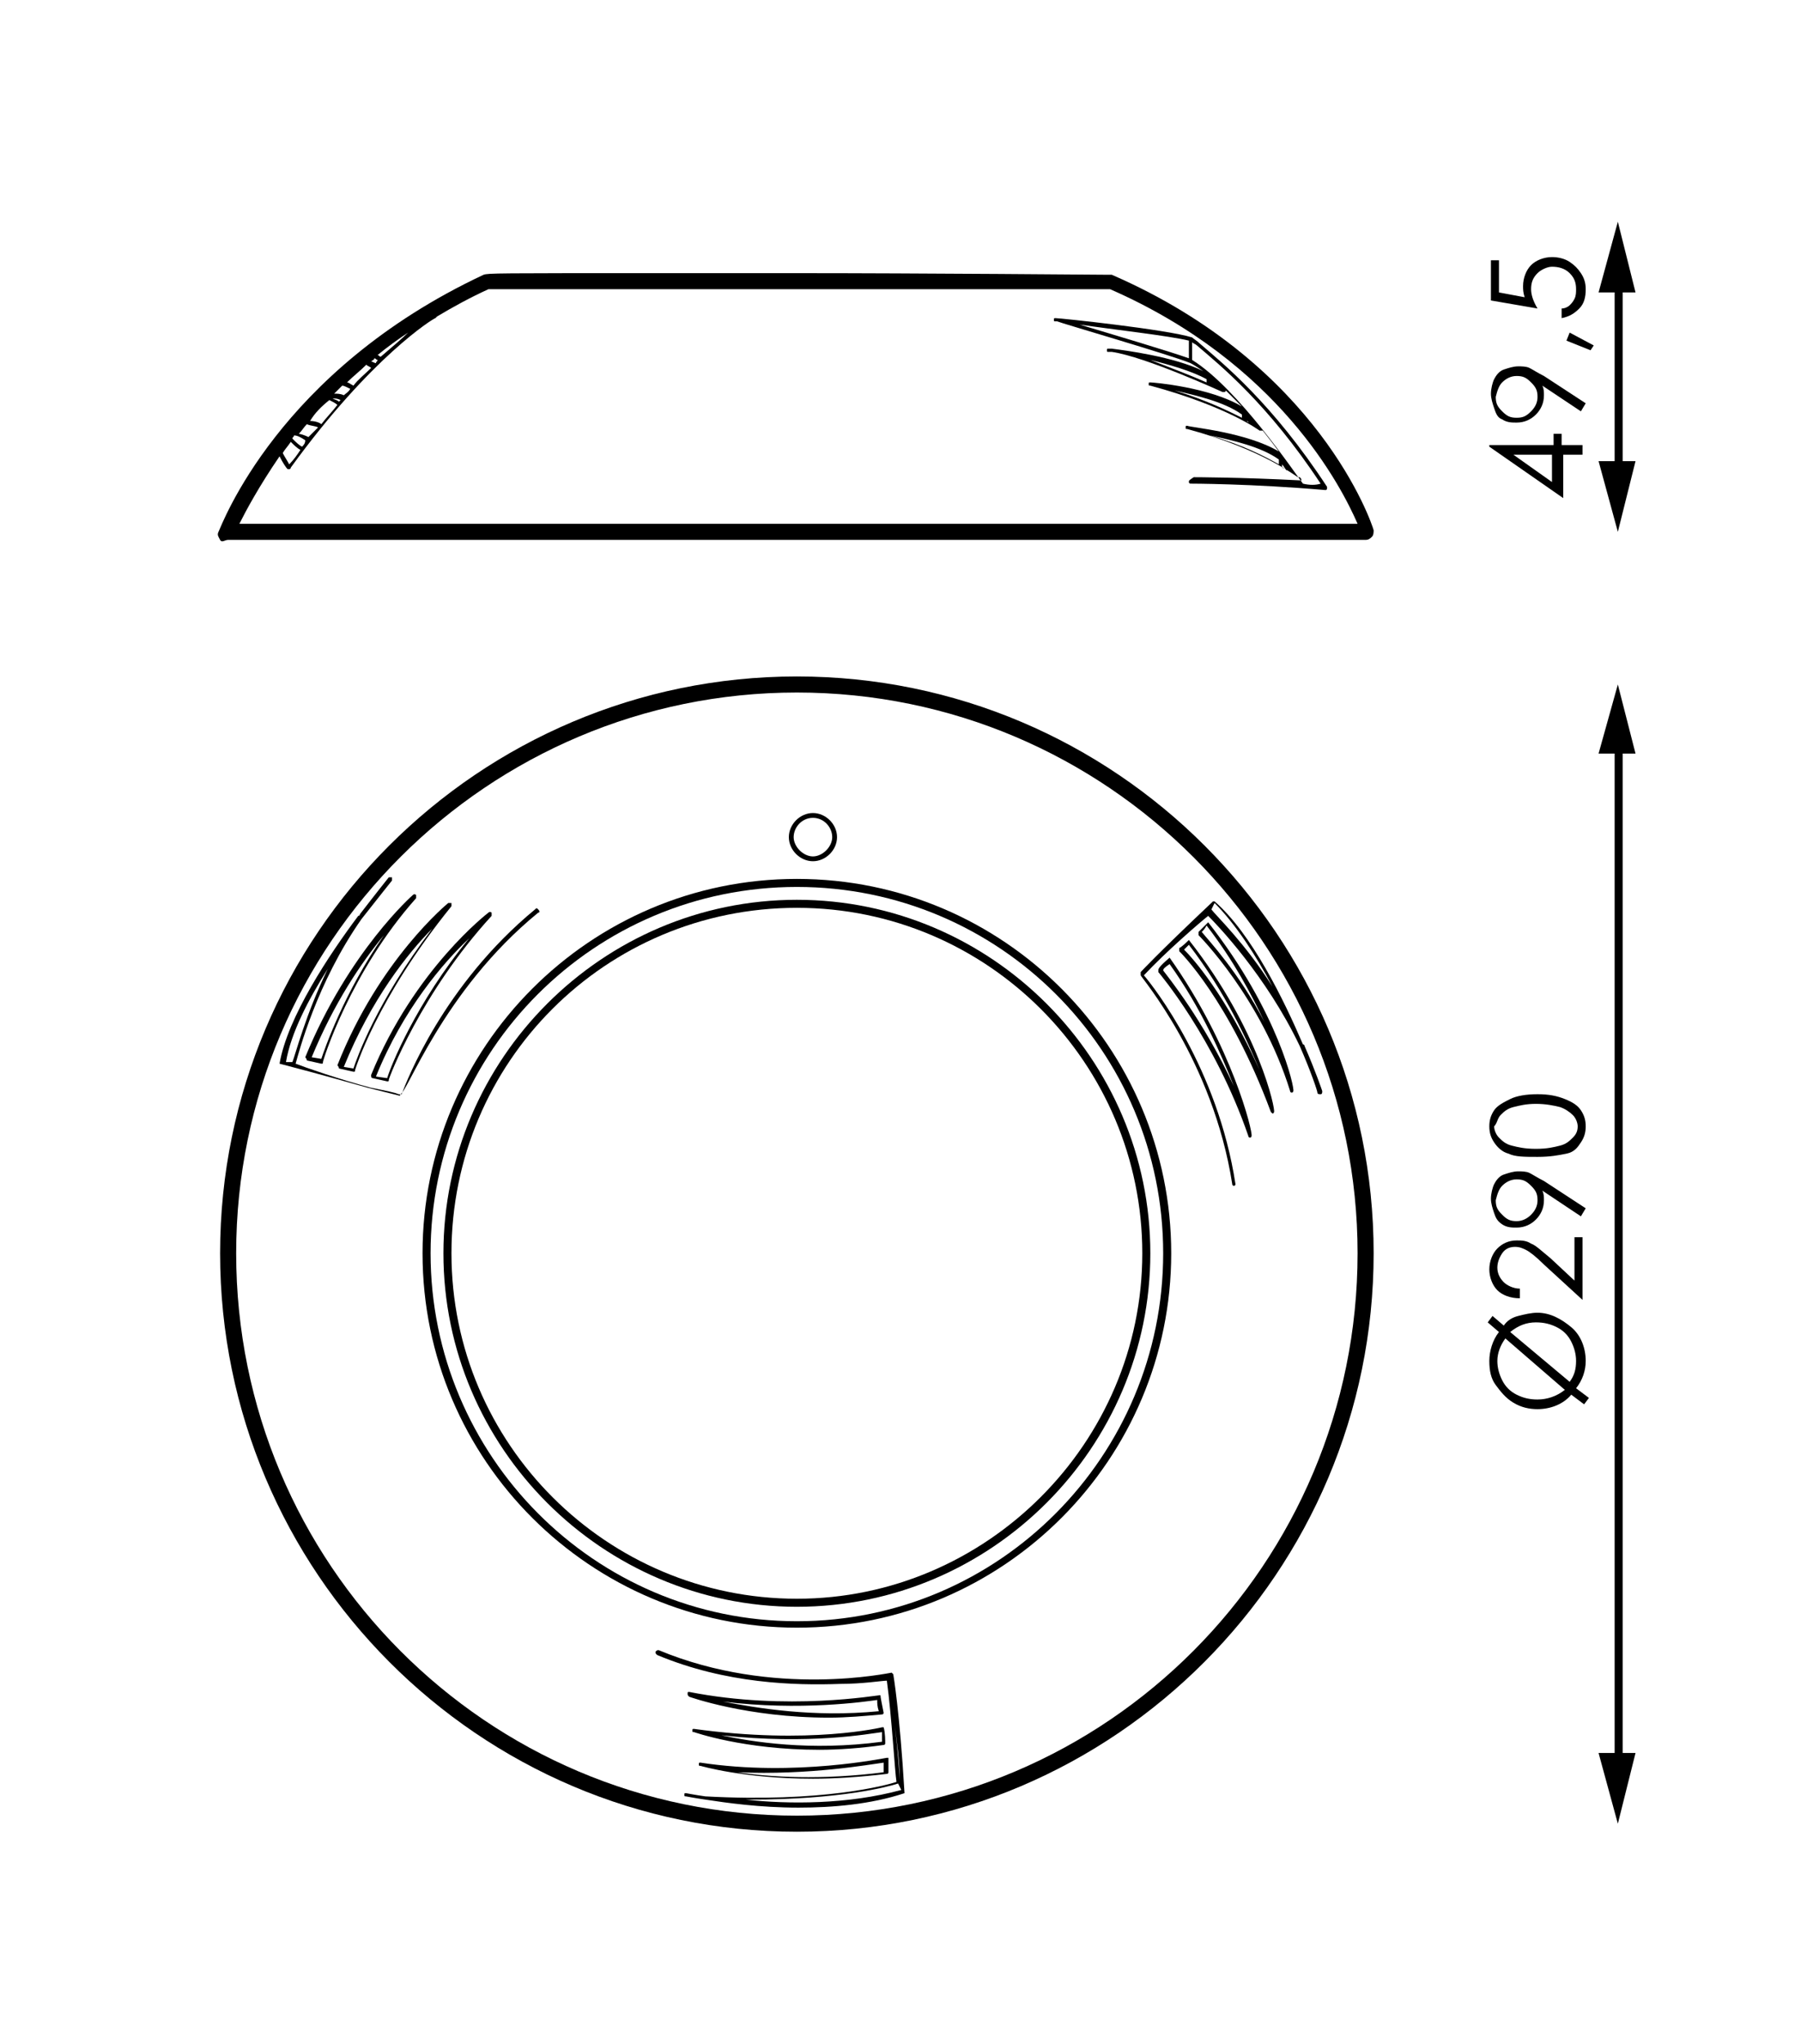 <?xml version="1.0" encoding="utf-8"?>
<!-- Generator: Adobe Illustrator 27.6.1, SVG Export Plug-In . SVG Version: 6.00 Build 0)  -->
<svg version="1.1" id="_x32_34405_x5F_234399_xA0_Imagen_1_"
	 xmlns="http://www.w3.org/2000/svg" xmlns:xlink="http://www.w3.org/1999/xlink" x="0px" y="0px" viewBox="0 0 112.1 127.2"
	 style="enable-background:new 0 0 112.1 127.2;" xml:space="preserve">
<g>
	<path d="M49.6,54.7c-12.9,0-23.3,10.5-23.3,23.3c0,12.9,10.5,23.3,23.3,23.3c12.9,0,23.3-10.5,23.3-23.3
		C72.9,65.2,62.5,54.7,49.6,54.7z M49.6,100.9C37,100.9,26.8,90.6,26.8,78c0-12.6,10.2-22.8,22.8-22.8c12.6,0,22.8,10.2,22.8,22.8
		C72.4,90.6,62.2,100.9,49.6,100.9z"/>
	<path d="M49.6,56c-12.1,0-22,9.9-22,22s9.9,22,22,22s22-9.9,22-22S61.7,56,49.6,56z M49.6,99.5c-11.8,0-21.5-9.6-21.5-21.5
		s9.6-21.5,21.5-21.5S71.1,66.2,71.1,78S61.4,99.5,49.6,99.5z"/>
	<path d="M49.6,42.1c-19.8,0-35.9,16.1-35.9,35.9S29.8,114,49.6,114S85.5,97.8,85.5,78S69.4,42.1,49.6,42.1z M49.6,113
		C30.3,113,14.7,97.3,14.7,78c0-19.3,15.7-34.9,34.9-34.9c19.3,0,34.9,15.7,34.9,34.9C84.5,97.3,68.9,113,49.6,113z"/>
	<path d="M19.1,66C19.1,66,19.1,66.1,19.1,66l0.9,0.2c0,0,0,0,0,0c0.1,0,0.1,0,0.1-0.1c0-0.1,1.7-5.6,5.8-10.2c0,0,0-0.1,0-0.2
		c0,0-0.1-0.1-0.2,0c0,0-4,3.5-6.7,10.1C19.1,65.9,19.1,66,19.1,66z M23.9,58.2c-2.5,3.6-3.7,7.1-3.9,7.7l-0.6-0.1
		C20.8,62.4,22.5,59.9,23.9,58.2z"/>
	<path d="M21.1,66.5C21.1,66.5,21.2,66.5,21.1,66.5l0.9,0.2c0,0,0,0,0,0c0.1,0,0.1,0,0.1-0.1c0,0,1.3-4.4,6-10.2c0,0,0-0.1,0-0.2
		c0,0-0.1,0-0.2,0c0,0-4.3,3.5-6.9,10.1C21.1,66.4,21.1,66.5,21.1,66.5z M26.9,57.8c-3.5,4.6-4.7,8.1-4.9,8.7l-0.6-0.1
		C23.1,62.2,25.4,59.3,26.9,57.8z"/>
	<path d="M23.2,67.1C23.2,67.1,23.2,67.2,23.2,67.1l0.9,0.2c0,0,0,0,0,0c0.1,0,0.1,0,0.1-0.1c0-0.1,2-5.4,6.4-10.2c0,0,0-0.1,0-0.2
		c0,0-0.1-0.1-0.2,0c0,0-4.6,3.5-7.3,10.1C23.1,67,23.1,67.1,23.2,67.1z M29.2,58.4c-3.3,4-4.9,8-5.1,8.7L23.4,67
		C25.1,62.8,27.6,59.9,29.2,58.4z"/>
	<path d="M33.5,56.8c0.1,0,0.1-0.1,0-0.2s-0.1-0.1-0.2,0c-5.7,4.7-8,10.7-8.3,11.5c-0.1,0-0.1,0-0.2,0c-0.2-0.1-0.7-0.2-1.7-0.4
		c-1.9-0.5-4.2-1.3-4.7-1.5c0.2-0.7,1.3-5,4.1-9c1.1-1.4,1.9-2.4,1.9-2.4c0-0.1,0-0.1,0-0.2c-0.1,0-0.1,0-0.2,0c0,0-0.8,1-1.8,2.3
		c0,0,0,0,0,0c0,0,0,0.1-0.1,0.1c-1.8,2.4-4.4,6.3-4.9,9.2c0,0,0,0,0,0c0,0,0,0,0,0c0,0,0,0,0,0c0,0,0,0,0,0c0,0,0,0,0,0
		c0,0,0,0,0,0c2.7,0.7,4.4,1.2,5.5,1.5c0.8,0.2,1.6,0.4,2,0.5c0,0,0,0,0,0c0,0,0,0,0,0c0,0,0,0,0,0c0,0,0,0,0,0c0,0,0,0,0,0
		c0,0,0,0,0-0.1C25.3,68.2,27.5,61.7,33.5,56.8z M18.2,66.1l-0.4,0c0.3-1.8,1.4-3.9,2.6-5.8C19,63.2,18.4,65.6,18.2,66.1z"/>
	<path d="M75.2,57.4C75.1,57.4,75.1,57.4,75.2,57.4c-0.4,0.4-0.6,0.6-0.6,0.6c0,0,0,0.1,0,0.2c0,0,3.9,3.9,5.7,9.7
		c0,0.1,0.1,0.1,0.1,0.1c0,0,0,0,0,0c0.1,0,0.1-0.1,0.1-0.1C80.6,67.8,79.6,63,75.2,57.4C75.2,57.4,75.2,57.4,75.2,57.4z M74.8,58
		c0.1-0.1,0.2-0.2,0.3-0.4c1.7,2.2,2.8,4.3,3.6,6C77.1,60.5,75.2,58.5,74.8,58z"/>
	<path d="M74,58.5C74,58.5,74,58.5,74,58.5C73.5,59,73.4,59,73.4,59c0,0,0,0.1,0,0.1c0,0,0,0.1,0,0.1c0,0,3.1,3,5.7,10
		c0,0,0.1,0.1,0.1,0.1c0,0,0,0,0,0c0.1,0,0.1-0.1,0.1-0.1C79.4,69.1,78.4,64.1,74,58.5C74.1,58.5,74.1,58.5,74,58.5z M73.7,59.1
		c0.1-0.1,0.2-0.2,0.3-0.3c2.3,3,3.6,5.9,4.4,7.8C76.3,61.9,74.2,59.6,73.7,59.1z"/>
	<path d="M72.8,59.6C72.8,59.6,72.7,59.7,72.8,59.6c-0.7,0.6-0.7,0.7-0.7,0.8c0,0,0,0.1,0,0.1c0,0,3.5,4.1,5.6,10.2
		c0,0.1,0.1,0.1,0.1,0.1c0,0,0,0,0,0c0.1,0,0.1-0.1,0.1-0.1C78,70.5,76.7,65.1,72.8,59.6C72.9,59.7,72.8,59.6,72.8,59.6z M72.4,60.4
		c0-0.1,0.1-0.2,0.4-0.4c2,2.8,3.2,5.6,4,7.6C74.9,63.5,72.7,60.8,72.4,60.4z"/>
	<path d="M71,60.5C71,60.5,71,60.5,71,60.5C71,60.6,71,60.6,71,60.5c0,0.1,0,0.1,0,0.2c0,0.1,4.5,5.3,5.7,13c0,0.1,0.1,0.1,0.1,0.1
		c0,0,0,0,0,0c0.1,0,0.1-0.1,0.1-0.1c-1.1-7.2-5.1-12.3-5.7-13c1.4-1.5,3.5-3.3,4-3.7c0.5,0.5,3.6,3.7,5.7,8.1
		c0.7,1.6,1.1,2.8,1.1,2.9c0,0.1,0.1,0.1,0.2,0.1c0.1,0,0.1-0.1,0.1-0.2c0,0-0.4-1.2-1.1-2.8c0,0,0,0,0,0c0,0,0-0.1-0.1-0.1
		c-1.2-2.8-3.2-6.9-5.5-8.9c0,0,0,0,0,0c0,0,0,0,0,0c0,0,0,0,0,0c0,0,0,0-0.1,0c0,0,0,0,0,0c0,0,0,0,0,0C71.9,59.5,71,60.5,71,60.5z
		 M79.2,61.4c-1.7-2.7-3.5-4.4-3.8-4.8l0.2-0.4C76.9,57.5,78.2,59.5,79.2,61.4z"/>
	<path d="M50.6,53.6c0.8,0,1.5-0.7,1.5-1.5c0-0.8-0.7-1.5-1.5-1.5c-0.8,0-1.5,0.7-1.5,1.5C49.1,52.9,49.8,53.6,50.6,53.6z
		 M50.6,50.9c0.7,0,1.2,0.6,1.2,1.2s-0.6,1.2-1.2,1.2s-1.2-0.6-1.2-1.2S49.9,50.9,50.6,50.9z"/>
	<path d="M43.6,109.7c-0.1,0-0.1,0-0.1,0.1s0,0.1,0.1,0.1c0,0,2.7,0.8,7,0.8c1.4,0,2.9-0.1,4.6-0.3c0.1,0,0.1-0.1,0.1-0.1v-0.8
		c0,0,0-0.1,0-0.1c0,0-0.1,0-0.1,0C55.1,109.4,49.5,110.6,43.6,109.7z M55,109.7v0.6c-3.9,0.5-7.1,0.3-9.1,0
		C50.4,110.5,54.2,109.8,55,109.7z"/>
	<path d="M55,107.5c0,0-0.1,0-0.1,0c0,0-4.5,1.1-11.7,0.1c-0.1,0-0.1,0-0.1,0.1c0,0.1,0,0.1,0.1,0.1c0,0,3.1,1.1,7.8,1.1
		c1.2,0,2.6-0.1,4-0.3c0.1,0,0.1-0.1,0.1-0.1C55.1,108.4,55.1,107.8,55,107.5C55.1,107.5,55,107.5,55,107.5z M44.9,108
		c5.5,0.6,9.2-0.1,10-0.2c0,0.2,0,0.5,0,0.6C50.4,109,46.8,108.4,44.9,108z"/>
	<path d="M54.8,105.5C54.8,105.5,54.7,105.5,54.8,105.5c-0.2,0-5.8,1-11.9-0.2c-0.1,0-0.1,0-0.1,0.1s0,0.1,0.1,0.2
		c0,0,3.6,1.3,8.7,1.3c1.1,0,2.2-0.1,3.3-0.2c0.1,0,0.1-0.1,0.1-0.1C54.9,106.1,54.8,105.6,54.8,105.5
		C54.8,105.5,54.8,105.5,54.8,105.5z M45,105.9c4.8,0.6,8.9,0,9.6-0.1c0,0.2,0,0.4,0.1,0.7C50.6,106.9,47.1,106.3,45,105.9z"/>
	<path d="M55.6,104.2C55.6,104.2,55.6,104.2,55.6,104.2C55.5,104.1,55.5,104.1,55.6,104.2C55.5,104.1,55.5,104.1,55.6,104.2
		C55.5,104.1,55.5,104.1,55.6,104.2C55.5,104.1,55.5,104.1,55.6,104.2c-0.1-0.1-0.1-0.1-0.1-0.1c0,0,0,0,0,0
		c-0.1,0-7.3,1.6-14.5-1.4c-0.1,0-0.1,0-0.2,0.1c0,0.1,0,0.1,0.1,0.2c4.3,1.8,8.6,1.9,11.4,1.8c0,0,0,0,0,0h0c1.4,0,2.6-0.2,2.9-0.2
		c0.3,2.2,0.5,5.7,0.6,6.3c-0.6,0.2-4.6,1.3-11.9,0.9c-0.7-0.1-1.2-0.2-1.2-0.2c-0.1,0-0.1,0-0.1,0.1s0,0.1,0.1,0.1
		c0,0,0.5,0.1,1.2,0.2c0,0,0,0,0,0c0,0,0,0,0,0c1.3,0.2,3.4,0.5,5.8,0.5c2.1,0,4.5-0.2,6.6-0.9c0,0,0,0,0,0c0,0,0,0,0,0c0,0,0,0,0,0
		c0,0,0,0,0,0c0,0,0,0,0,0c0,0,0,0,0,0C56,106.5,55.6,104.2,55.6,104.2z M56,110.8c0-0.2-0.1-1.7-0.3-3.4
		C55.8,108.3,56,109.5,56,110.8L56,110.8z M46.4,112c0.1,0,0.2,0,0.3,0c5.6,0,8.6-0.8,9.2-1l0.2,0.4C52.8,112.3,49.1,112.3,46.4,112
		z"/>
	<polygon points="101.8,46.9 100.7,42.6 99.5,46.9 100.5,46.9 100.5,109.1 99.5,109.1 100.7,113.5 101.8,109.1 101,109.1 101,46.9 	
		"/>
	<path d="M98.7,84.7c0-0.8-0.3-1.6-0.9-2.1s-1.3-0.9-2.1-0.9c-0.4,0-0.8,0.1-1.2,0.2s-0.7,0.3-0.9,0.6l-0.7-0.6l-0.3,0.4l0.7,0.6
		c-0.4,0.5-0.6,1.2-0.6,1.8c0,0.6,0.1,1.1,0.4,1.5s0.6,0.8,1.1,1.1s1,0.4,1.5,0.4c0.8,0,1.6-0.3,2.1-0.9l0.8,0.6l0.3-0.4l-0.8-0.6
		C98.5,85.9,98.7,85.3,98.7,84.7z M95.7,87.1c-0.5,0-0.9-0.1-1.3-0.3c-0.4-0.2-0.7-0.5-0.9-0.9c-0.2-0.4-0.3-0.8-0.3-1.2
		c0-0.5,0.2-1,0.5-1.4l3.7,3.2C96.9,86.9,96.3,87.1,95.7,87.1z M97.7,86L94,82.9c0.5-0.4,1-0.6,1.6-0.6c0.5,0,0.9,0.1,1.3,0.3
		c0.4,0.2,0.7,0.5,0.9,0.9c0.2,0.4,0.3,0.8,0.3,1.2C98.1,85.2,98,85.6,97.7,86z"/>
	<path d="M94.6,80.8v-0.6c-0.4,0-0.8-0.2-1-0.4s-0.4-0.5-0.4-0.9c0-0.3,0.1-0.6,0.3-0.9s0.5-0.4,0.8-0.4c0.3,0,0.5,0.1,0.7,0.2
		c0.2,0.1,0.6,0.4,1.1,0.9l2.4,2.2v-3.9H98v2.7l-1.5-1.4c-0.5-0.4-0.9-0.8-1.2-0.9c-0.3-0.2-0.6-0.2-0.9-0.2c-0.5,0-0.9,0.2-1.2,0.5
		c-0.3,0.3-0.5,0.8-0.5,1.3c0,0.5,0.2,1,0.5,1.3S94,80.8,94.6,80.8z"/>
	<path d="M93.5,76.2c0.3,0.2,0.6,0.2,0.9,0.2c0.5,0,0.9-0.2,1.2-0.5s0.5-0.7,0.5-1.2c0-0.2,0-0.4-0.1-0.6l2.4,1.6l0.3-0.5l-2.6-1.7
		c-0.4-0.2-0.7-0.4-0.9-0.5s-0.5-0.1-0.7-0.1c-0.3,0-0.6,0.1-0.9,0.2s-0.5,0.4-0.6,0.6s-0.2,0.6-0.2,0.9c0,0.3,0.1,0.6,0.2,0.9
		S93.2,76,93.5,76.2z M93.5,73.8c0.2-0.2,0.5-0.4,0.9-0.4s0.6,0.1,0.9,0.4s0.4,0.5,0.4,0.9c0,0.3-0.1,0.6-0.4,0.9
		c-0.2,0.2-0.5,0.4-0.9,0.4s-0.6-0.1-0.9-0.4s-0.4-0.5-0.4-0.9C93.2,74.3,93.3,74,93.5,73.8z"/>
	<path d="M93.9,71.8c0.4,0.2,1,0.2,1.8,0.2c0.8,0,1.3-0.1,1.8-0.2s0.7-0.4,0.9-0.7s0.3-0.6,0.3-1c0-0.4-0.1-0.7-0.3-1
		s-0.5-0.5-1-0.7s-1-0.3-1.7-0.3c-0.7,0-1.3,0.1-1.7,0.3s-0.8,0.4-1,0.7s-0.3,0.6-0.3,1c0,0.4,0.1,0.7,0.3,1S93.5,71.7,93.9,71.8z
		 M93.4,69.4c0.2-0.2,0.4-0.4,0.8-0.5c0.4-0.1,0.8-0.2,1.4-0.2c0.6,0,1.1,0.1,1.5,0.2c0.3,0.1,0.6,0.3,0.8,0.5s0.3,0.5,0.3,0.7
		c0,0.3-0.1,0.5-0.3,0.7s-0.4,0.4-0.8,0.5s-0.8,0.2-1.5,0.2c-0.7,0-1.1-0.1-1.5-0.2s-0.6-0.3-0.8-0.5s-0.3-0.5-0.3-0.7
		C93.2,69.9,93.2,69.6,93.4,69.4z"/>
	<polygon points="101,18.2 101.8,18.2 100.7,13.8 99.5,18.2 100.5,18.2 100.5,28.7 99.5,28.7 100.7,33.1 101.8,28.7 101,28.7 	"/>
	<path d="M97.2,28.3h1.3v-0.6h-1.3V27h-0.5v0.7h-4v0.1l4.6,3.2V28.3z M96.6,30l-2.4-1.7h2.4V30z"/>
	<path d="M93.5,26.1c0.3,0.2,0.6,0.2,0.9,0.2c0.5,0,0.9-0.2,1.2-0.5s0.5-0.7,0.5-1.2c0-0.2,0-0.4-0.1-0.6l2.4,1.6l0.3-0.5l-2.6-1.7
		c-0.4-0.2-0.7-0.4-0.9-0.5s-0.5-0.1-0.7-0.1c-0.3,0-0.6,0.1-0.9,0.2s-0.5,0.4-0.6,0.6s-0.2,0.6-0.2,0.9c0,0.3,0.1,0.6,0.2,0.9
		S93.2,26,93.5,26.1z M93.5,23.8c0.2-0.2,0.5-0.4,0.9-0.4s0.6,0.1,0.9,0.4s0.4,0.5,0.4,0.9c0,0.3-0.1,0.6-0.4,0.9s-0.5,0.4-0.9,0.4
		s-0.6-0.1-0.9-0.4s-0.4-0.5-0.4-0.9C93.2,24.3,93.3,24,93.5,23.8z"/>
	<polygon points="97.5,21.2 99,21.8 99.2,21.5 97.7,20.7 	"/>
	<path d="M95.3,18c0-0.4,0.1-0.7,0.4-1c0.2-0.2,0.6-0.4,0.9-0.4c0.4,0,0.8,0.1,1.1,0.4s0.4,0.6,0.4,1c0,0.2,0,0.4-0.1,0.6
		s-0.2,0.3-0.3,0.4s-0.3,0.2-0.5,0.2v0.6c0.5-0.1,0.8-0.3,1.1-0.6s0.4-0.7,0.4-1.2c0-0.4-0.1-0.7-0.3-1s-0.4-0.5-0.7-0.7
		S97,16,96.6,16c-0.5,0-1,0.2-1.3,0.5s-0.5,0.8-0.5,1.3c0,0.2,0,0.4,0.1,0.7l-1.6-0.3v-2h-0.5v2.5l2.9,0.5
		C95.4,18.7,95.3,18.3,95.3,18z"/>
	<path d="M14.2,33.6H85c0.2,0,0.3-0.1,0.4-0.2c0.1-0.1,0.1-0.3,0.1-0.4c-0.1-0.4-3.4-10.3-16.3-15.9c-0.1,0-0.1,0-0.2,0
		c-0.1,0-11.6-0.1-19.6-0.1c-2.6,0-5.5,0-8.2,0c-10.4,0-10.8,0-11.1,0.1c-12.8,6-16.3,15.6-16.5,16c-0.1,0.2,0,0.3,0.1,0.5
		S14,33.6,14.2,33.6z M21.1,25c-0.1-0.1-0.2-0.1-0.4-0.2c0.2,0,0.3,0,0.5,0.1C21.2,24.9,21.2,24.9,21.1,25z M21.4,24.6
		c-0.2-0.1-0.4-0.1-0.6-0.1c0.2-0.2,0.3-0.3,0.5-0.5c0.1,0,0.3,0.1,0.5,0.2C21.7,24.4,21.5,24.5,21.4,24.6z M22,24
		c-0.2-0.1-0.3-0.2-0.4-0.2c0.4-0.4,0.8-0.7,1.2-1.1c0.1,0.1,0.2,0.1,0.3,0.2C22.7,23.3,22.3,23.6,22,24z M23.4,22.6
		c-0.1,0-0.2-0.1-0.3-0.1c0.1-0.1,0.2-0.1,0.2-0.2c0.1,0,0.1,0.1,0.2,0.1C23.5,22.5,23.4,22.5,23.4,22.6z M23.7,22.2
		c-0.1,0-0.1-0.1-0.2-0.1c0.6-0.5,1.3-1,1.9-1.4C25,21.1,24.4,21.6,23.7,22.2z M20.5,24.9c0.2,0.1,0.4,0.2,0.5,0.3
		c-0.3,0.4-0.7,0.8-1,1.2c-0.1-0.1-0.4-0.2-0.7-0.2C19.6,25.7,20,25.3,20.5,24.9z M18.1,27.5c0.2,0.2,0.4,0.4,0.6,0.5
		c-0.2,0.3-0.4,0.6-0.7,0.9c-0.1-0.2-0.3-0.5-0.4-0.7C17.7,28,17.9,27.8,18.1,27.5z M18.8,27.8c-0.2-0.1-0.4-0.3-0.6-0.5
		c0-0.1,0.1-0.1,0.1-0.2c0.2,0,0.4,0.1,0.7,0.3C19,27.6,18.9,27.7,18.8,27.8z M19.2,27.2C19,27.1,18.7,27,18.6,27
		c0.2-0.2,0.3-0.4,0.5-0.6c0.2,0.1,0.5,0.1,0.7,0.2C19.6,26.8,19.4,27,19.2,27.2z M17.4,28.4c0.2,0.4,0.4,0.7,0.5,0.8
		c0,0,0.1,0,0.1,0h0c0,0,0.1,0,0.1-0.1c5-6.9,8.9-9.3,9-9.3c0,0,0.1-0.1,0.1-0.1c0,0,0,0,0,0c1-0.6,2.1-1.2,3.2-1.7h38.7
		c10.5,4.6,14.4,12.3,15.4,14.6H14.9C15.3,31.8,16.1,30.3,17.4,28.4z"/>
	<path d="M82.6,30.3c-3.4-5.2-6.5-7.7-7.9-8.9c-0.2-0.2-0.4-0.3-0.5-0.4c0,0,0,0,0,0c-1.6-0.5-8.2-1.2-8.5-1.2c-0.1,0-0.1,0-0.1,0.1
		c0,0.1,0,0.1,0.1,0.1c0,0,0,0,0.1,0c0.2,0.1,7.1,2.1,8.3,2.6c0.2,0.1,0.5,0.3,0.8,0.5c-1.8-0.9-4.9-1.3-5.7-1.4c-0.1,0-0.1,0-0.2,0
		c-0.1,0-0.1,0-0.1,0.1c0,0.1,0,0.1,0.1,0.1c0,0,0.1,0,0.2,0c2.1,0.3,6.9,2.5,6.9,2.5c0,0,0,0,0.1,0c0,0,0.1,0,0.1-0.1c0,0,0,0,0,0
		c0.3,0.3,0.7,0.7,1,1c-2-1.2-5.5-1.5-5.7-1.5c-0.1,0-0.1,0-0.1,0.1c0,0.1,0,0.1,0.1,0.1c4.8,1.3,6.8,2.8,6.8,2.8c0,0,0,0,0.1,0
		c0,0,0,0,0.1,0c0.4,0.5,0.7,0.9,1,1.3c-2-1.2-5.5-1.5-5.7-1.6c-0.1,0-0.1,0-0.1,0.1c0,0.1,0,0.1,0.1,0.1c4.8,1.3,6.8,3,6.9,3
		c0,0,0.1,0,0.1,0c0,0,0,0,0,0c0.1,0.1,0.1,0.1,0.1,0.2c-3.8-0.2-6.7-0.2-6.7-0.2C74,29.9,74,29.9,74,30s0.1,0.1,0.1,0.1
		c0,0,3.8,0,8.4,0.4c0,0,0,0,0,0c0,0,0.1,0,0.1-0.1C82.6,30.4,82.6,30.3,82.6,30.3z M74,21.2l0,1.1c-1.1-0.4-4.8-1.5-6.8-2.1
		C69.2,20.5,72.8,20.9,74,21.2z M75.1,23.6l0,0.2c-0.9-0.4-2.2-0.9-3.5-1.4C72.8,22.7,74.2,23.1,75.1,23.6z M75.3,23.9L75.3,23.9
		l0.1,0C75.4,23.9,75.4,23.9,75.3,23.9z M77.3,25.8l0,0.2c-0.8-0.4-2.2-1.1-4.2-1.7C74.4,24.6,76.2,25,77.3,25.8z M77.6,26.2
		L77.6,26.2c0,0,0.1,0,0.1,0.1C77.6,26.2,77.6,26.2,77.6,26.2z M79.6,28.6l0,0.3c-0.9-0.5-2.2-1.2-4.3-1.8
		C76.7,27.4,78.5,27.8,79.6,28.6z M79.8,29.1l0-0.2c0.1,0.1,0.2,0.3,0.3,0.4C80.1,29.2,80,29.2,79.8,29.1z M81.1,30.1
		c-0.4-0.5-4-5.9-6.9-7.7l0-1.1c0.1,0.1,0.2,0.1,0.3,0.2c1.4,1.2,4.4,3.6,7.7,8.6C81.9,30.2,81.5,30.2,81.1,30.1z"/>
</g>
</svg>
